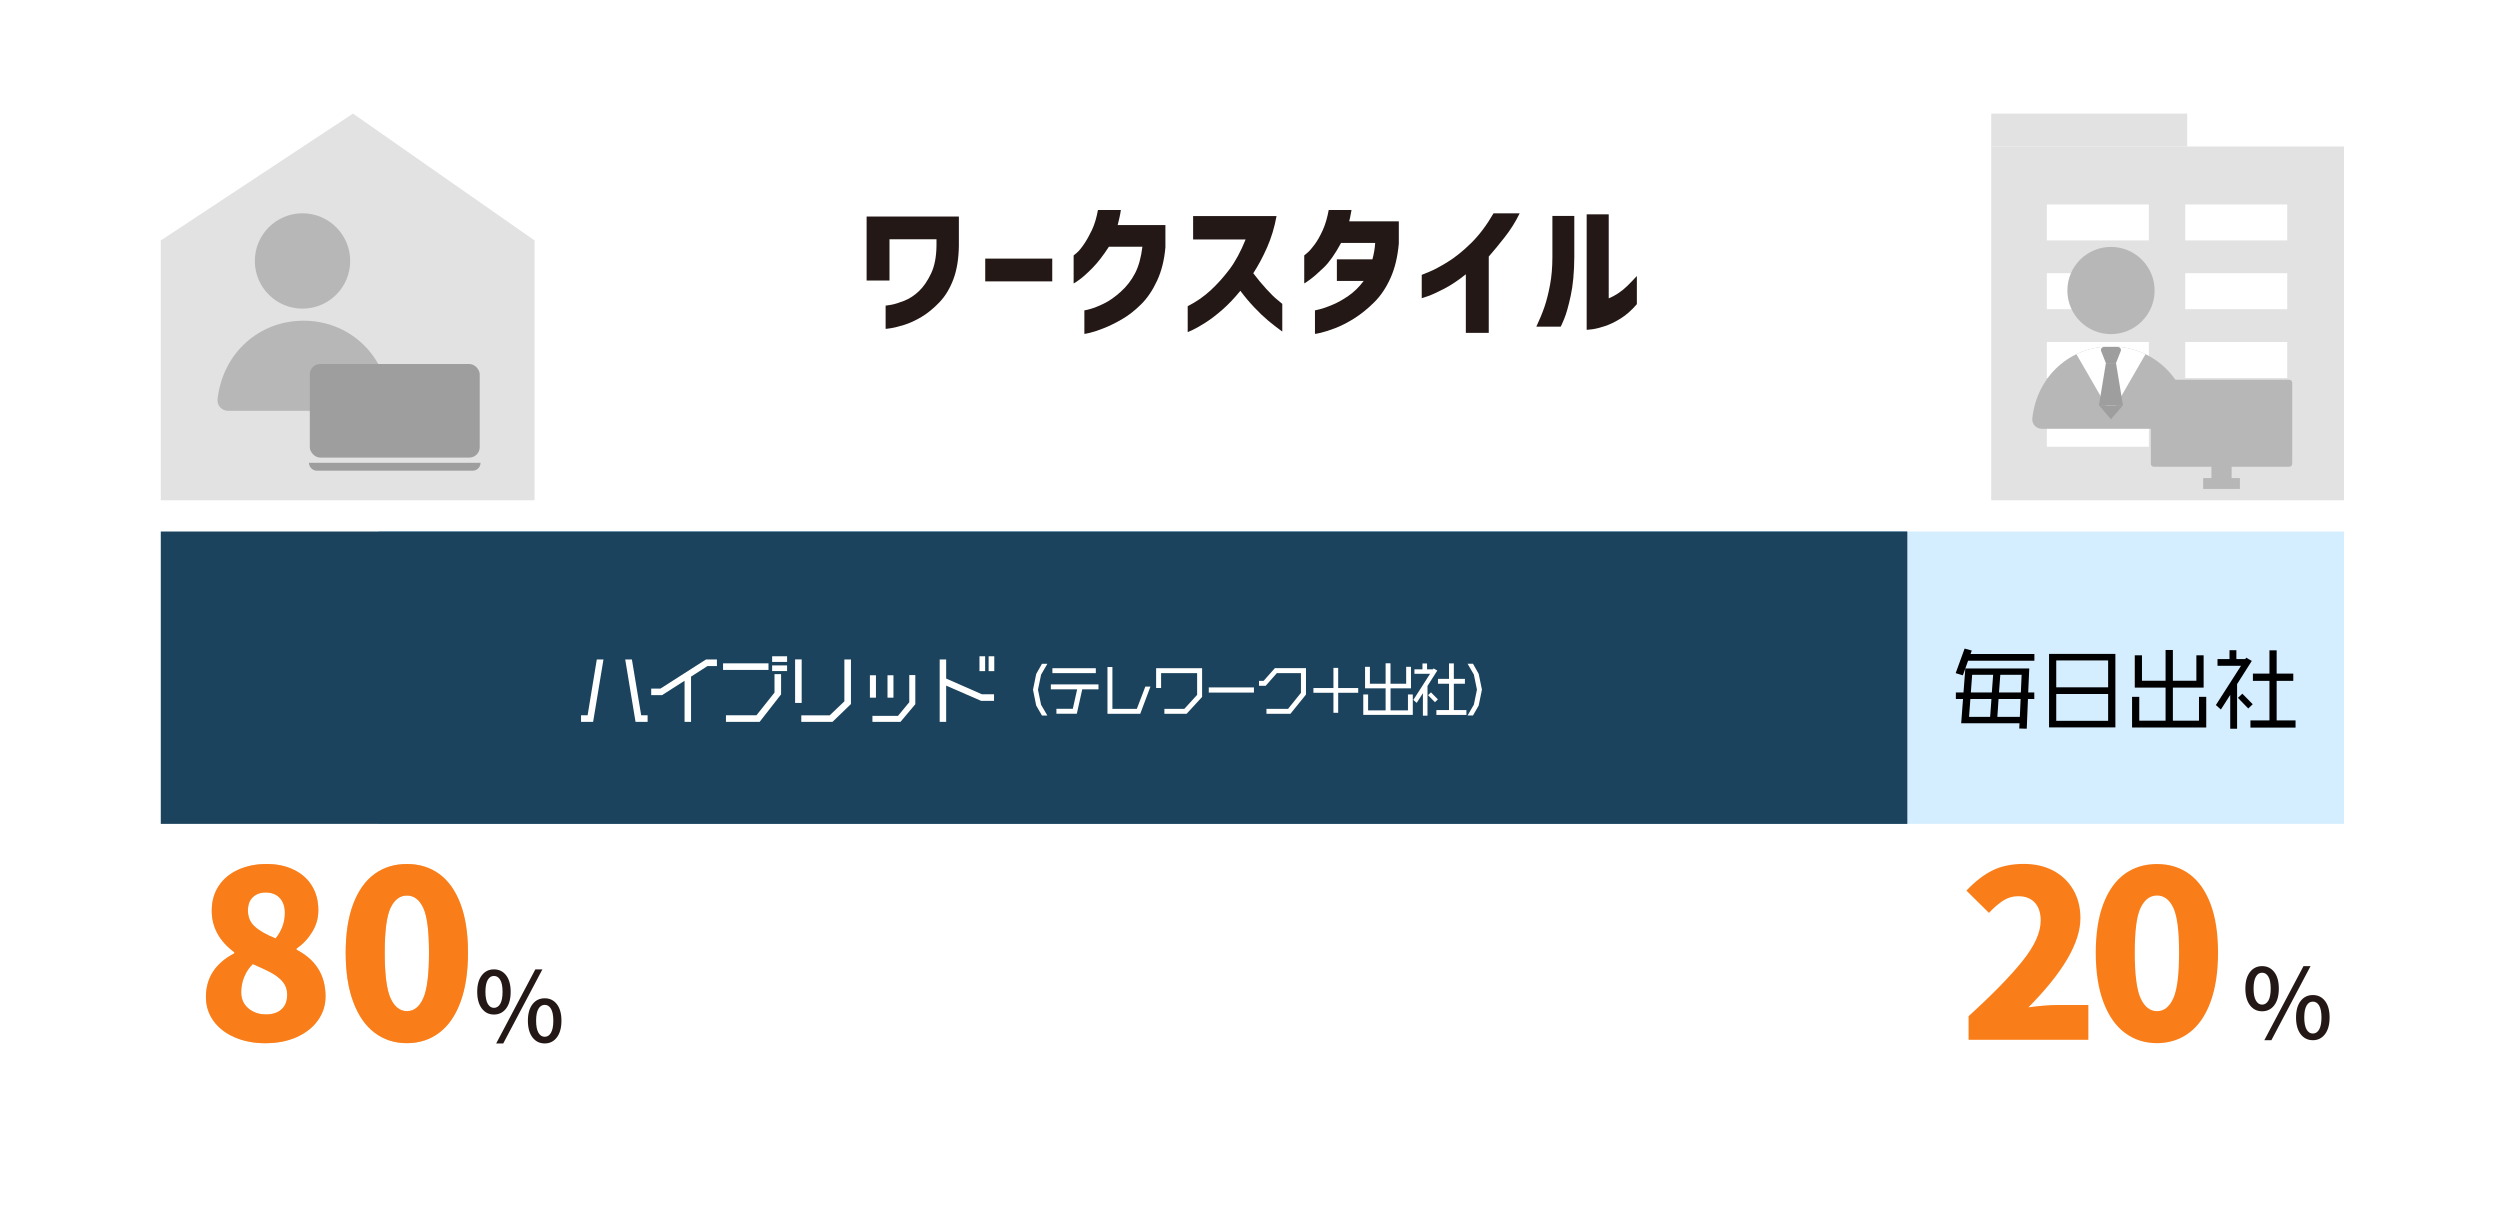 <?xml version="1.0" encoding="UTF-8"?>
<svg id="_テレワーク実施率" data-name="テレワーク実施率" xmlns="http://www.w3.org/2000/svg" xmlns:xlink="http://www.w3.org/1999/xlink" viewBox="0 0 517.01 250">
  <defs>
    <style>
      .cls-1 {
        fill: #231815;
      }

      .cls-2 {
        fill: #fff;
      }

      .cls-3 {
        fill: #1b435d;
      }

      .cls-4, .cls-5 {
        fill: none;
      }

      .cls-6 {
        fill: #e2e2e2;
      }

      .cls-5 {
        stroke: #fff;
        stroke-linecap: round;
        stroke-linejoin: round;
        stroke-width: 5px;
      }

      .cls-7 {
        fill: #f97e19;
      }

      .cls-8 {
        fill: #9e9e9e;
      }

      .cls-9 {
        fill: #d5eeff;
      }

      .cls-10 {
        fill: #78bbe6;
      }

      .cls-11 {
        fill: #b7b7b7;
      }

      .cls-12 {
        clip-path: url(#clippath);
      }

      .cls-13 {
        opacity: .5;
      }
    </style>
    <clipPath id="clippath">
      <path class="cls-4" d="M422.25,88.68c-1.17,0-2.09-1.02-1.96-2.18.98-8.79,7.89-14.86,16.26-14.86s15.28,6.07,16.26,14.86c.13,1.16-.79,2.18-1.96,2.18h-28.61Z"/>
    </clipPath>
  </defs>
  <rect class="cls-2" x="0" width="517.01" height="250"/>
  <g>
    <path class="cls-1" d="M183.96,58.01h-4.74v-13.23h19.08v6.03c-.04,2.72-.42,5.04-1.14,6.95-.72,1.91-1.68,3.5-2.88,4.75s-2.43,2.27-3.69,3.02c-1.26.75-2.46,1.3-3.58,1.65-1.13.35-2.05.58-2.75.69-.7.11-1.07.15-1.11.13v-4.8s.42-.04,1.15-.17,1.63-.41,2.7-.83c1.07-.42,2.08-1.08,3.03-1.98.95-.9,1.79-2.12,2.52-3.66s1.1-3.48,1.12-5.82v-1.26h-9.72v8.52Z"/>
    <path class="cls-1" d="M203.75,58.19v-4.71h13.86v4.71h-13.86Z"/>
    <path class="cls-1" d="M227.06,43.43h4.74c-.08.56-.18,1.1-.3,1.62-.12.52-.24,1.02-.36,1.5h9.87v4.59c-.22,2.6-.79,4.9-1.71,6.89s-2.02,3.62-3.31,4.9c-1.29,1.28-2.61,2.31-3.96,3.09-1.35.78-2.61,1.4-3.78,1.86-1.17.46-2.12.77-2.86.95-.74.17-1.12.24-1.14.22v-4.86s.42-.07,1.19-.28c.77-.21,1.71-.58,2.83-1.12s2.29-1.36,3.51-2.46c1.22-1.1,2.2-2.37,2.95-3.81.75-1.44,1.25-3.27,1.52-5.49h-6.93c-1.16,1.8-2.29,3.26-3.39,4.38-1.1,1.12-2.02,1.94-2.75,2.46-.73.52-1.12.77-1.15.75v-5.79s.24-.19.67-.56c.43-.37.92-.96,1.48-1.79.56-.82,1.1-1.79,1.64-2.92.53-1.13.94-2.5,1.24-4.12Z"/>
    <path class="cls-1" d="M257.6,49.52h-10.86v-4.83h17.25c-.42,2.32-1.07,4.47-1.94,6.45-.87,1.98-1.83,3.77-2.87,5.37.9,1.18,1.79,2.26,2.69,3.24.89.98,1.66,1.74,2.31,2.26.65.53.99.81,1,.83v5.73c-1.08-.78-2.06-1.54-2.94-2.28-.88-.74-1.82-1.63-2.82-2.69-1-1.05-1.97-2.2-2.91-3.46-1.22,1.5-2.46,2.81-3.73,3.92-1.27,1.11-2.45,2-3.53,2.69-1.08.68-1.95,1.17-2.61,1.48-.66.31-1,.46-1.02.46v-5.37c1.74-.88,3.3-1.96,4.7-3.24,1.39-1.28,2.69-2.73,3.92-4.35,1.22-1.62,2.34-3.69,3.36-6.21Z"/>
    <path class="cls-1" d="M274.79,43.43h4.71c-.1.58-.2,1.11-.3,1.58s-.16.73-.18.76h10.26v4.59c-.24,2.74-.81,5.12-1.72,7.14-.91,2.02-2.04,3.71-3.41,5.05-1.36,1.35-2.74,2.46-4.14,3.33-1.4.87-2.71,1.54-3.93,2-1.22.46-2.21.77-2.97.95-.76.17-1.15.24-1.17.22v-4.86s.37-.08,1.05-.25c.68-.17,1.54-.47,2.59-.92,1.05-.44,2.15-1.05,3.29-1.84,1.14-.79,2.19-1.81,3.15-3.08h-5.55v-4.47h7.35c.32-1.16.51-2.29.57-3.39h-7.05c-1.24,2.3-2.44,4-3.6,5.11-1.16,1.11-2.11,1.94-2.85,2.48-.74.54-1.13.8-1.17.78v-5.79s.25-.19.67-.56c.43-.37.93-.94,1.5-1.72s1.12-1.75,1.65-2.92c.53-1.17.95-2.57,1.24-4.19Z"/>
    <path class="cls-1" d="M308.87,44.12h5.4c-.84,1.74-1.87,3.38-3.08,4.92-1.21,1.54-2.31,2.88-3.31,4.02v15.78h-4.74v-12.12c-1.54,1.24-3.02,2.23-4.44,2.97-1.42.74-2.55,1.26-3.39,1.55-.84.29-1.27.43-1.29.43v-4.83s.53-.21,1.53-.62c1-.41,2.28-1.09,3.82-2.04,1.55-.95,3.17-2.25,4.85-3.9,1.68-1.65,3.23-3.71,4.65-6.17Z"/>
    <path class="cls-1" d="M322.76,67.55h-5.04c.68-1.44,1.24-2.8,1.68-4.08.44-1.28.82-2.79,1.15-4.54s.49-3.67.49-5.75v-8.52h4.53v8.52c-.02,3.16-.27,5.82-.74,7.98-.47,2.16-.92,3.76-1.36,4.81-.44,1.05-.68,1.58-.72,1.58ZM338.51,57.08v5.82c-1.08,1.26-2.2,2.25-3.36,2.97-1.16.72-2.26,1.25-3.3,1.59-1.04.34-1.92.55-2.62.64-.71.09-1.08.12-1.1.11v-23.88h4.56v17.37c.64-.26,1.29-.6,1.95-1.04.66-.43,1.29-.94,1.89-1.53s1.26-1.27,1.98-2.05Z"/>
  </g>
  <rect class="cls-9" x="394.45" y="109.92" width="90.3" height="60.46"/>
  <rect class="cls-10" x="78.3" y="109.92" width="316.05" height="60.46"/>
  <rect class="cls-3" x="33.25" y="109.92" width="361.2" height="60.46"/>
  <g>
    <polygon class="cls-6" points="73 23.49 33.25 49.73 33.25 103.46 110.55 103.46 110.55 49.73 73 23.49"/>
    <circle class="cls-11" cx="62.56" cy="53.97" r="9.86"/>
    <path class="cls-11" d="M47.13,84.95c-1.28,0-2.28-1.11-2.14-2.38,1.08-9.61,8.63-16.25,17.78-16.25s16.7,6.63,17.78,16.25c.14,1.27-.86,2.38-2.14,2.38h-31.28Z"/>
    <path class="cls-8" d="M97.75,97.34h-32.19c-.91,0-1.65-.72-1.67-1.63h35.49c0,.9-.73,1.63-1.63,1.63Z"/>
    <rect class="cls-8" x="64.07" y="75.28" width="35.14" height="19.35" rx="2.15" ry="2.15"/>
  </g>
  <g>
    <g>
      <rect class="cls-6" x="411.79" y="30.29" width="72.96" height="73.17"/>
      <rect class="cls-2" x="423.3" y="42.28" width="21.09" height="7.44"/>
      <rect class="cls-2" x="451.92" y="42.28" width="21.09" height="7.44"/>
      <rect class="cls-2" x="423.3" y="56.5" width="21.09" height="7.44"/>
      <rect class="cls-2" x="451.92" y="56.5" width="21.09" height="7.44"/>
      <rect class="cls-2" x="423.3" y="70.73" width="21.09" height="7.44"/>
      <rect class="cls-2" x="451.92" y="70.73" width="21.09" height="7.44"/>
      <rect class="cls-2" x="423.3" y="84.95" width="21.09" height="7.44"/>
      <rect class="cls-2" x="451.92" y="84.95" width="21.09" height="7.44"/>
      <rect class="cls-6" x="411.79" y="23.49" width="40.53" height="6.8"/>
    </g>
    <circle class="cls-11" cx="436.56" cy="60.08" r="9.02"/>
    <path class="cls-11" d="M422.25,88.68c-1.17,0-2.09-1.02-1.96-2.18.98-8.79,7.89-14.86,16.26-14.86s15.28,6.07,16.26,14.86c.13,1.16-.79,2.18-1.96,2.18h-28.61Z"/>
    <g class="cls-12">
      <polygon class="cls-2" points="436.56 85.63 443.6 73.42 445.69 69.81 427.42 69.81 429.41 73.25 436.56 85.63"/>
    </g>
    <path class="cls-8" d="M437.6,75.08l.95-2.41c.22-.41-.08-.91-.55-.91h-2.9c-.47,0-.77.5-.55.91l.95,2.41h2.1Z"/>
    <polygon class="cls-8" points="435.51 75.08 434.07 83.81 439.04 83.81 437.6 75.08 435.51 75.08"/>
    <polygon class="cls-8" points="436.56 86.71 434.07 83.81 439.04 83.81 436.56 86.71"/>
    <path class="cls-11" d="M473.41,78.53h-27.99c-.34,0-.62.28-.62.62v16.76c0,.34.28.62.62.62h11.91v2.34h-1.71v2.24h7.6v-2.24h-1.71v-2.34h11.91c.34,0,.62-.28.62-.62v-16.76c0-.34-.28-.62-.62-.62Z"/>
  </g>
  <g>
    <path class="cls-2" d="M122.66,149.28h-2.5v-1.36h1.36l1.9-11.54h1.38l-2.14,12.9ZM131.43,149.28l-2.13-12.9h1.38l1.92,11.54h1.33v1.36h-2.5Z"/>
    <path class="cls-2" d="M146.32,137.74l-3.41,2.18v9.36h-1.34v-8.5l-4.66,2.98h-2.24v-1.36h1.92l9.41-6.02h2.26v1.36h-1.94Z"/>
    <path class="cls-2" d="M149.53,138.54v-1.36h9.4v1.36h-9.4ZM157.09,149.28h-6.96v-1.36h6.31l3.73-4.69v-3.81h1.36v4.18l-4.43,5.68ZM159.68,136.89v-1.17h3.09v1.17h-3.09ZM159.68,138.78v-1.17h3.09v1.17h-3.09Z"/>
    <path class="cls-2" d="M164.43,145.37v-9h1.36v9h-1.36ZM172.18,149.28h-6.47v-1.34h5.87l3.04-2.9v-8.66h1.36v9.22l-3.81,3.68Z"/>
    <path class="cls-2" d="M179.9,144.28v-4.63h1.25v4.63h-1.25ZM186.23,149.28h-5.81v-1.23h5.28l2.34-2.83v-5.62h1.25v6.03l-3.06,3.65ZM183.54,144.28v-4.63h1.23v4.63h-1.23Z"/>
    <path class="cls-2" d="M202.9,144.94l-7.23-3.15v7.49h-1.34v-12.9h1.34v3.95l7.4,3.25h2.5v1.36h-2.66ZM202.56,138.79v-3.07h1.17v3.07h-1.17ZM204.45,138.79v-3.07h1.17v3.07h-1.17Z"/>
    <path class="cls-2" d="M215.48,147.97l-1.19-2.06-.66-3.27.66-3.26,1.19-2.1h1.12l-1.3,2.24-.64,3.12.64,3.11,1.3,2.23h-1.12Z"/>
    <path class="cls-2" d="M223.81,142.56l-1.12,5.05h-4.22v-1.02h3.39l.9-4.03h-5.44v-1.02h9.85v1.02h-3.36ZM217.64,139.2v-1.02h8.98v1.02h-8.98Z"/>
    <path class="cls-2" d="M235.81,147.61h-6.78v-9.67h1.02v8.66h5.05l1.76-4.61h1.06l-2.11,5.61Z"/>
    <path class="cls-2" d="M245.39,147.61h-4.59v-1.02h4.13l2.64-2.89v-4.5h-7.45v3.08h-1.03v-4.1h9.51v5.95l-3.2,3.48Z"/>
    <path class="cls-2" d="M249.98,143.23v-1.07h9.34v1.07h-9.34Z"/>
    <path class="cls-2" d="M266.87,147.61h-4.96v-1.02h4.47l2.66-3.31v-4.07h-4.99l-2.3,2.61h-1.38v-1.02h.95l2.33-2.63h6.43v5.47l-3.2,3.96Z"/>
    <path class="cls-2" d="M276.74,143.27v4.14h-.98v-4.14h-4.14v-.98h4.14v-4.17h.98v4.17h4.14v.98h-4.14Z"/>
    <path class="cls-2" d="M281.93,147.84v-4.22h1v3.29h3.62v-4.56h-4.25v-4.45h1v3.5h3.25v-4.23h1.01v4.23h3.24v-3.5h1v4.45h-4.23v4.56h3.6v-3.29h1v4.22h-10.22Z"/>
    <path class="cls-2" d="M295.21,141.86v6.14h-.95v-4.65l-1.28,2.01-.7-.61,3.47-5.41h-3.24v-.92h1.66v-1.22h.95v1.22h1.22l.12-.19.78.44-2.03,3.19ZM296.75,145.22l-1.43-1.46.61-.58,1.43,1.45-.61.59ZM297.05,147.85v-1h2.61v-5.45h-2.28v-1.01h2.28v-3.2h1v3.2h2.29v1.01h-2.29v5.45h2.6v1h-6.21Z"/>
    <path class="cls-2" d="M305.8,145.9l-1.18,2.06h-1.12l1.3-2.23.64-3.11-.64-3.12-1.3-2.24h1.12l1.18,2.1.67,3.26-.67,3.27Z"/>
  </g>
  <g>
    <g>
      <path class="cls-7" d="M48.56,214.53c-1.87-.8-3.34-1.93-4.39-3.38-1.06-1.46-1.58-3.11-1.58-4.97,0-3.97,1.95-6.98,5.86-9.02v-.24c-3.1-2.3-4.66-5.17-4.66-8.59,0-1.95.48-3.66,1.44-5.11.96-1.46,2.3-2.58,4.03-3.36,1.73-.78,3.68-1.18,5.86-1.18s3.98.39,5.62,1.18c1.63.78,2.89,1.9,3.77,3.34.88,1.44,1.32,3.12,1.32,5.04,0,1.6-.42,3.1-1.27,4.49-.85,1.39-1.93,2.54-3.24,3.43v.24c4,2.08,6,5.3,6,9.65,0,1.82-.52,3.47-1.56,4.94-1.04,1.47-2.5,2.63-4.39,3.48-1.89.85-4.06,1.27-6.53,1.27-2.3,0-4.39-.4-6.26-1.2ZM58.19,208.75c.8-.69,1.2-1.7,1.2-3.05,0-.99-.27-1.84-.82-2.54-.54-.7-1.3-1.33-2.26-1.87-.96-.54-2.3-1.18-4.03-1.92-.74.7-1.32,1.57-1.75,2.59-.43,1.02-.65,2.1-.65,3.22,0,1.41.5,2.53,1.49,3.36.99.83,2.21,1.25,3.65,1.25,1.31,0,2.37-.34,3.17-1.03ZM58.91,188.8c0-1.31-.35-2.34-1.06-3.1-.7-.75-1.68-1.13-2.93-1.13-1.06,0-1.93.32-2.62.96-.69.64-1.03,1.57-1.03,2.78,0,1.34.47,2.45,1.42,3.31.94.86,2.38,1.68,4.3,2.45,1.28-1.57,1.92-3.33,1.92-5.28Z"/>
      <path class="cls-7" d="M77.51,213.6c-1.9-1.42-3.38-3.54-4.44-6.36-1.06-2.82-1.58-6.22-1.58-10.22s.53-7.38,1.58-10.13c1.06-2.75,2.53-4.81,4.42-6.17,1.89-1.36,4.11-2.04,6.67-2.04s4.78.69,6.67,2.06c1.89,1.38,3.35,3.43,4.39,6.17,1.04,2.74,1.56,6.1,1.56,10.1s-.52,7.41-1.56,10.22c-1.04,2.82-2.51,4.94-4.42,6.36-1.9,1.42-4.12,2.14-6.65,2.14s-4.74-.71-6.65-2.14ZM87.52,206.47c.8-1.76,1.2-4.91,1.2-9.46s-.4-7.61-1.2-9.29c-.8-1.68-1.92-2.52-3.36-2.52s-2.57.84-3.38,2.52-1.22,4.78-1.22,9.29.41,7.7,1.22,9.46,1.94,2.64,3.38,2.64,2.56-.88,3.36-2.64Z"/>
    </g>
    <g class="cls-13">
      <path class="cls-5" d="M48.56,214.53c-1.87-.8-3.34-1.93-4.39-3.38-1.06-1.46-1.58-3.11-1.58-4.97,0-3.97,1.95-6.98,5.86-9.02v-.24c-3.1-2.3-4.66-5.17-4.66-8.59,0-1.95.48-3.66,1.44-5.11.96-1.46,2.3-2.58,4.03-3.36,1.73-.78,3.68-1.18,5.86-1.18s3.98.39,5.62,1.18c1.63.78,2.89,1.9,3.77,3.34.88,1.44,1.32,3.12,1.32,5.04,0,1.6-.42,3.1-1.27,4.49-.85,1.39-1.93,2.54-3.24,3.43v.24c4,2.08,6,5.3,6,9.65,0,1.82-.52,3.47-1.56,4.94-1.04,1.47-2.5,2.63-4.39,3.48-1.89.85-4.06,1.27-6.53,1.27-2.3,0-4.39-.4-6.26-1.2ZM58.19,208.75c.8-.69,1.2-1.7,1.2-3.05,0-.99-.27-1.84-.82-2.54-.54-.7-1.3-1.33-2.26-1.87-.96-.54-2.3-1.18-4.03-1.92-.74.7-1.32,1.57-1.75,2.59-.43,1.02-.65,2.1-.65,3.22,0,1.41.5,2.53,1.49,3.36.99.83,2.21,1.25,3.65,1.25,1.31,0,2.37-.34,3.17-1.03ZM58.91,188.8c0-1.31-.35-2.34-1.06-3.1-.7-.75-1.68-1.13-2.93-1.13-1.06,0-1.93.32-2.62.96-.69.64-1.03,1.57-1.03,2.78,0,1.34.47,2.45,1.42,3.31.94.86,2.38,1.68,4.3,2.45,1.28-1.57,1.92-3.33,1.92-5.28Z"/>
      <path class="cls-5" d="M77.51,213.6c-1.9-1.42-3.38-3.54-4.44-6.36-1.06-2.82-1.58-6.22-1.58-10.22s.53-7.38,1.58-10.13c1.06-2.75,2.53-4.81,4.42-6.17,1.89-1.36,4.11-2.04,6.67-2.04s4.78.69,6.67,2.06c1.89,1.38,3.35,3.43,4.39,6.17,1.04,2.74,1.56,6.1,1.56,10.1s-.52,7.41-1.56,10.22c-1.04,2.82-2.51,4.94-4.42,6.36-1.9,1.42-4.12,2.14-6.65,2.14s-4.74-.71-6.65-2.14ZM87.52,206.47c.8-1.76,1.2-4.91,1.2-9.46s-.4-7.61-1.2-9.29c-.8-1.68-1.92-2.52-3.36-2.52s-2.57.84-3.38,2.52-1.22,4.78-1.22,9.29.41,7.7,1.22,9.46,1.94,2.64,3.38,2.64,2.56-.88,3.36-2.64Z"/>
    </g>
    <g>
      <path class="cls-7" d="M48.56,214.53c-1.87-.8-3.34-1.93-4.39-3.38-1.06-1.46-1.58-3.11-1.58-4.97,0-3.97,1.95-6.98,5.86-9.02v-.24c-3.1-2.3-4.66-5.17-4.66-8.59,0-1.95.48-3.66,1.44-5.11.96-1.46,2.3-2.58,4.03-3.36,1.73-.78,3.68-1.18,5.86-1.18s3.98.39,5.62,1.18c1.63.78,2.89,1.9,3.77,3.34.88,1.44,1.32,3.12,1.32,5.04,0,1.6-.42,3.1-1.27,4.49-.85,1.39-1.93,2.54-3.24,3.43v.24c4,2.08,6,5.3,6,9.65,0,1.82-.52,3.47-1.56,4.94-1.04,1.47-2.5,2.63-4.39,3.48-1.89.85-4.06,1.27-6.53,1.27-2.3,0-4.39-.4-6.26-1.2ZM58.19,208.75c.8-.69,1.2-1.7,1.2-3.05,0-.99-.27-1.84-.82-2.54-.54-.7-1.3-1.33-2.26-1.87-.96-.54-2.3-1.18-4.03-1.92-.74.7-1.32,1.57-1.75,2.59-.43,1.02-.65,2.1-.65,3.22,0,1.41.5,2.53,1.49,3.36.99.83,2.21,1.25,3.65,1.25,1.31,0,2.37-.34,3.17-1.03ZM58.91,188.8c0-1.31-.35-2.34-1.06-3.1-.7-.75-1.68-1.13-2.93-1.13-1.06,0-1.93.32-2.62.96-.69.64-1.03,1.57-1.03,2.78,0,1.34.47,2.45,1.42,3.31.94.86,2.38,1.68,4.3,2.45,1.28-1.57,1.92-3.33,1.92-5.28Z"/>
      <path class="cls-7" d="M77.51,213.6c-1.9-1.42-3.38-3.54-4.44-6.36-1.06-2.82-1.58-6.22-1.58-10.22s.53-7.38,1.58-10.13c1.06-2.75,2.53-4.81,4.42-6.17,1.89-1.36,4.11-2.04,6.67-2.04s4.78.69,6.67,2.06c1.89,1.38,3.35,3.43,4.39,6.17,1.04,2.74,1.56,6.1,1.56,10.1s-.52,7.41-1.56,10.22c-1.04,2.82-2.51,4.94-4.42,6.36-1.9,1.42-4.12,2.14-6.65,2.14s-4.74-.71-6.65-2.14ZM87.52,206.47c.8-1.76,1.2-4.91,1.2-9.46s-.4-7.61-1.2-9.29c-.8-1.68-1.92-2.52-3.36-2.52s-2.57.84-3.38,2.52-1.22,4.78-1.22,9.29.41,7.7,1.22,9.46,1.94,2.64,3.38,2.64,2.56-.88,3.36-2.64Z"/>
    </g>
  </g>
  <path class="cls-1" d="M99.64,208.56c-.63-.83-.95-1.98-.95-3.45s.32-2.59.95-3.41c.63-.82,1.47-1.23,2.51-1.23s1.89.41,2.52,1.23c.63.82.94,1.96.94,3.41s-.31,2.62-.94,3.45c-.63.83-1.47,1.25-2.52,1.25s-1.88-.42-2.51-1.25ZM103.45,207.6c.32-.55.48-1.38.48-2.49s-.16-1.91-.48-2.46c-.32-.55-.75-.82-1.3-.82s-.96.27-1.28.82c-.32.55-.48,1.37-.48,2.46s.16,1.92.48,2.48.75.84,1.28.84.98-.28,1.3-.83ZM102.61,215.79l8.1-15.32h1.46l-8.1,15.32h-1.46ZM110.12,214.54c-.63-.83-.95-1.98-.95-3.45s.32-2.59.95-3.41c.63-.82,1.48-1.23,2.53-1.23s1.89.41,2.52,1.23c.63.82.94,1.96.94,3.41s-.32,2.62-.95,3.45c-.63.83-1.47,1.25-2.51,1.25s-1.9-.42-2.53-1.25ZM113.95,213.57c.32-.56.48-1.39.48-2.48s-.16-1.91-.48-2.46c-.32-.55-.75-.82-1.3-.82s-.98.27-1.3.82c-.32.55-.48,1.37-.48,2.46s.16,1.92.48,2.48c.32.56.75.84,1.3.84s.98-.28,1.3-.84Z"/>
  <g>
    <path d="M407.01,136.64l-1.08,3.02-1.49-.45,1.85-5.08,1.48.4-.25.72h13.2v1.39h-13.7ZM419.39,144.56l-.25,6.14-1.55-.04.05-1.08h-12.06l.38-5.02h-1.48v-1.35h1.58l.38-4.97h13.22l-.22,4.97h1.26v1.35h-1.31ZM407.48,144.56l-.27,3.69h4.36l.27-3.69h-4.36ZM407.85,139.55l-.27,3.66h4.34l.27-3.66h-4.34ZM413.31,144.56l-.25,3.69h4.65l.16-3.69h-4.55ZM413.67,139.55l-.27,3.66h4.52l.16-3.66h-4.41Z"/>
    <path d="M423.75,150.43v-15.2h13.72v15.2h-13.72ZM435.97,136.58h-10.73v5.56h10.73v-5.56ZM435.97,143.52h-10.73v5.55h10.73v-5.55Z"/>
    <path d="M440.92,150.45v-6.34h1.49v4.93h5.44v-6.84h-6.37v-6.68h1.49v5.26h4.88v-6.36h1.51v6.36h4.86v-5.26h1.5v6.68h-6.36v6.84h5.4v-4.93h1.5v6.34h-15.34Z"/>
    <path d="M462.64,141.48v9.22h-1.42v-6.99l-1.93,3.02-1.04-.92,5.2-8.12h-4.86v-1.39h2.48v-1.84h1.42v1.84h1.84l.18-.29,1.17.67-3.04,4.79ZM464.95,146.52l-2.14-2.2.92-.86,2.14,2.18-.92.88ZM465.4,150.47v-1.49h3.93v-8.17h-3.42v-1.51h3.42v-4.81h1.49v4.81h3.44v1.51h-3.44v8.17h3.91v1.49h-9.33Z"/>
  </g>
  <g>
    <path class="cls-7" d="M407.1,210.16c4.96-4.51,8.69-8.33,11.18-11.45,2.5-3.12,3.74-5.9,3.74-8.33,0-1.6-.41-2.84-1.22-3.72-.82-.88-1.96-1.32-3.43-1.32-1.12,0-2.15.3-3.1.91s-1.93,1.46-2.95,2.54l-4.66-4.61c1.82-1.92,3.64-3.32,5.45-4.2,1.81-.88,3.94-1.32,6.41-1.32,2.3,0,4.34.46,6.1,1.39,1.76.93,3.13,2.24,4.13,3.94.99,1.7,1.49,3.66,1.49,5.9,0,5.06-3.58,11.2-10.75,18.43,2.37-.32,4.32-.48,5.86-.48h6.53v7.2h-24.77v-4.9Z"/>
    <path class="cls-7" d="M439.43,213.6c-1.9-1.42-3.38-3.54-4.44-6.36-1.06-2.82-1.58-6.22-1.58-10.22s.53-7.38,1.58-10.13c1.06-2.75,2.53-4.81,4.42-6.17,1.89-1.36,4.11-2.04,6.67-2.04s4.78.69,6.67,2.06c1.89,1.38,3.35,3.43,4.39,6.17,1.04,2.74,1.56,6.1,1.56,10.1s-.52,7.41-1.56,10.22c-1.04,2.82-2.51,4.94-4.42,6.36-1.9,1.42-4.12,2.14-6.65,2.14s-4.74-.71-6.65-2.14ZM449.44,206.47c.8-1.76,1.2-4.91,1.2-9.46s-.4-7.61-1.2-9.29-1.92-2.52-3.36-2.52-2.57.84-3.38,2.52c-.82,1.68-1.22,4.78-1.22,9.29s.41,7.7,1.22,9.46c.82,1.76,1.95,2.64,3.38,2.64s2.56-.88,3.36-2.64Z"/>
  </g>
  <path class="cls-1" d="M465.3,207.89c-.63-.83-.95-1.98-.95-3.45s.32-2.59.95-3.41c.63-.82,1.47-1.23,2.51-1.23s1.89.41,2.52,1.23c.63.82.94,1.96.94,3.41s-.31,2.62-.94,3.45c-.63.83-1.47,1.25-2.52,1.25s-1.88-.42-2.51-1.25ZM469.11,206.93c.32-.55.48-1.38.48-2.49s-.16-1.91-.48-2.46c-.32-.55-.75-.82-1.3-.82s-.96.27-1.28.82c-.32.55-.48,1.37-.48,2.46s.16,1.92.48,2.48c.32.56.75.84,1.28.84s.98-.28,1.3-.83ZM468.27,215.12l8.1-15.32h1.46l-8.1,15.32h-1.46ZM475.78,213.87c-.63-.83-.95-1.98-.95-3.45s.32-2.59.95-3.41c.63-.82,1.48-1.23,2.53-1.23s1.89.41,2.52,1.23c.63.82.94,1.96.94,3.41s-.32,2.62-.95,3.45c-.63.83-1.47,1.25-2.51,1.25s-1.9-.42-2.53-1.25ZM479.61,212.9c.32-.56.48-1.39.48-2.48s-.16-1.91-.48-2.46c-.32-.55-.75-.82-1.3-.82s-.98.27-1.3.82c-.32.55-.48,1.37-.48,2.46s.16,1.92.48,2.48c.32.56.75.84,1.3.84s.98-.28,1.3-.84Z"/>
</svg>